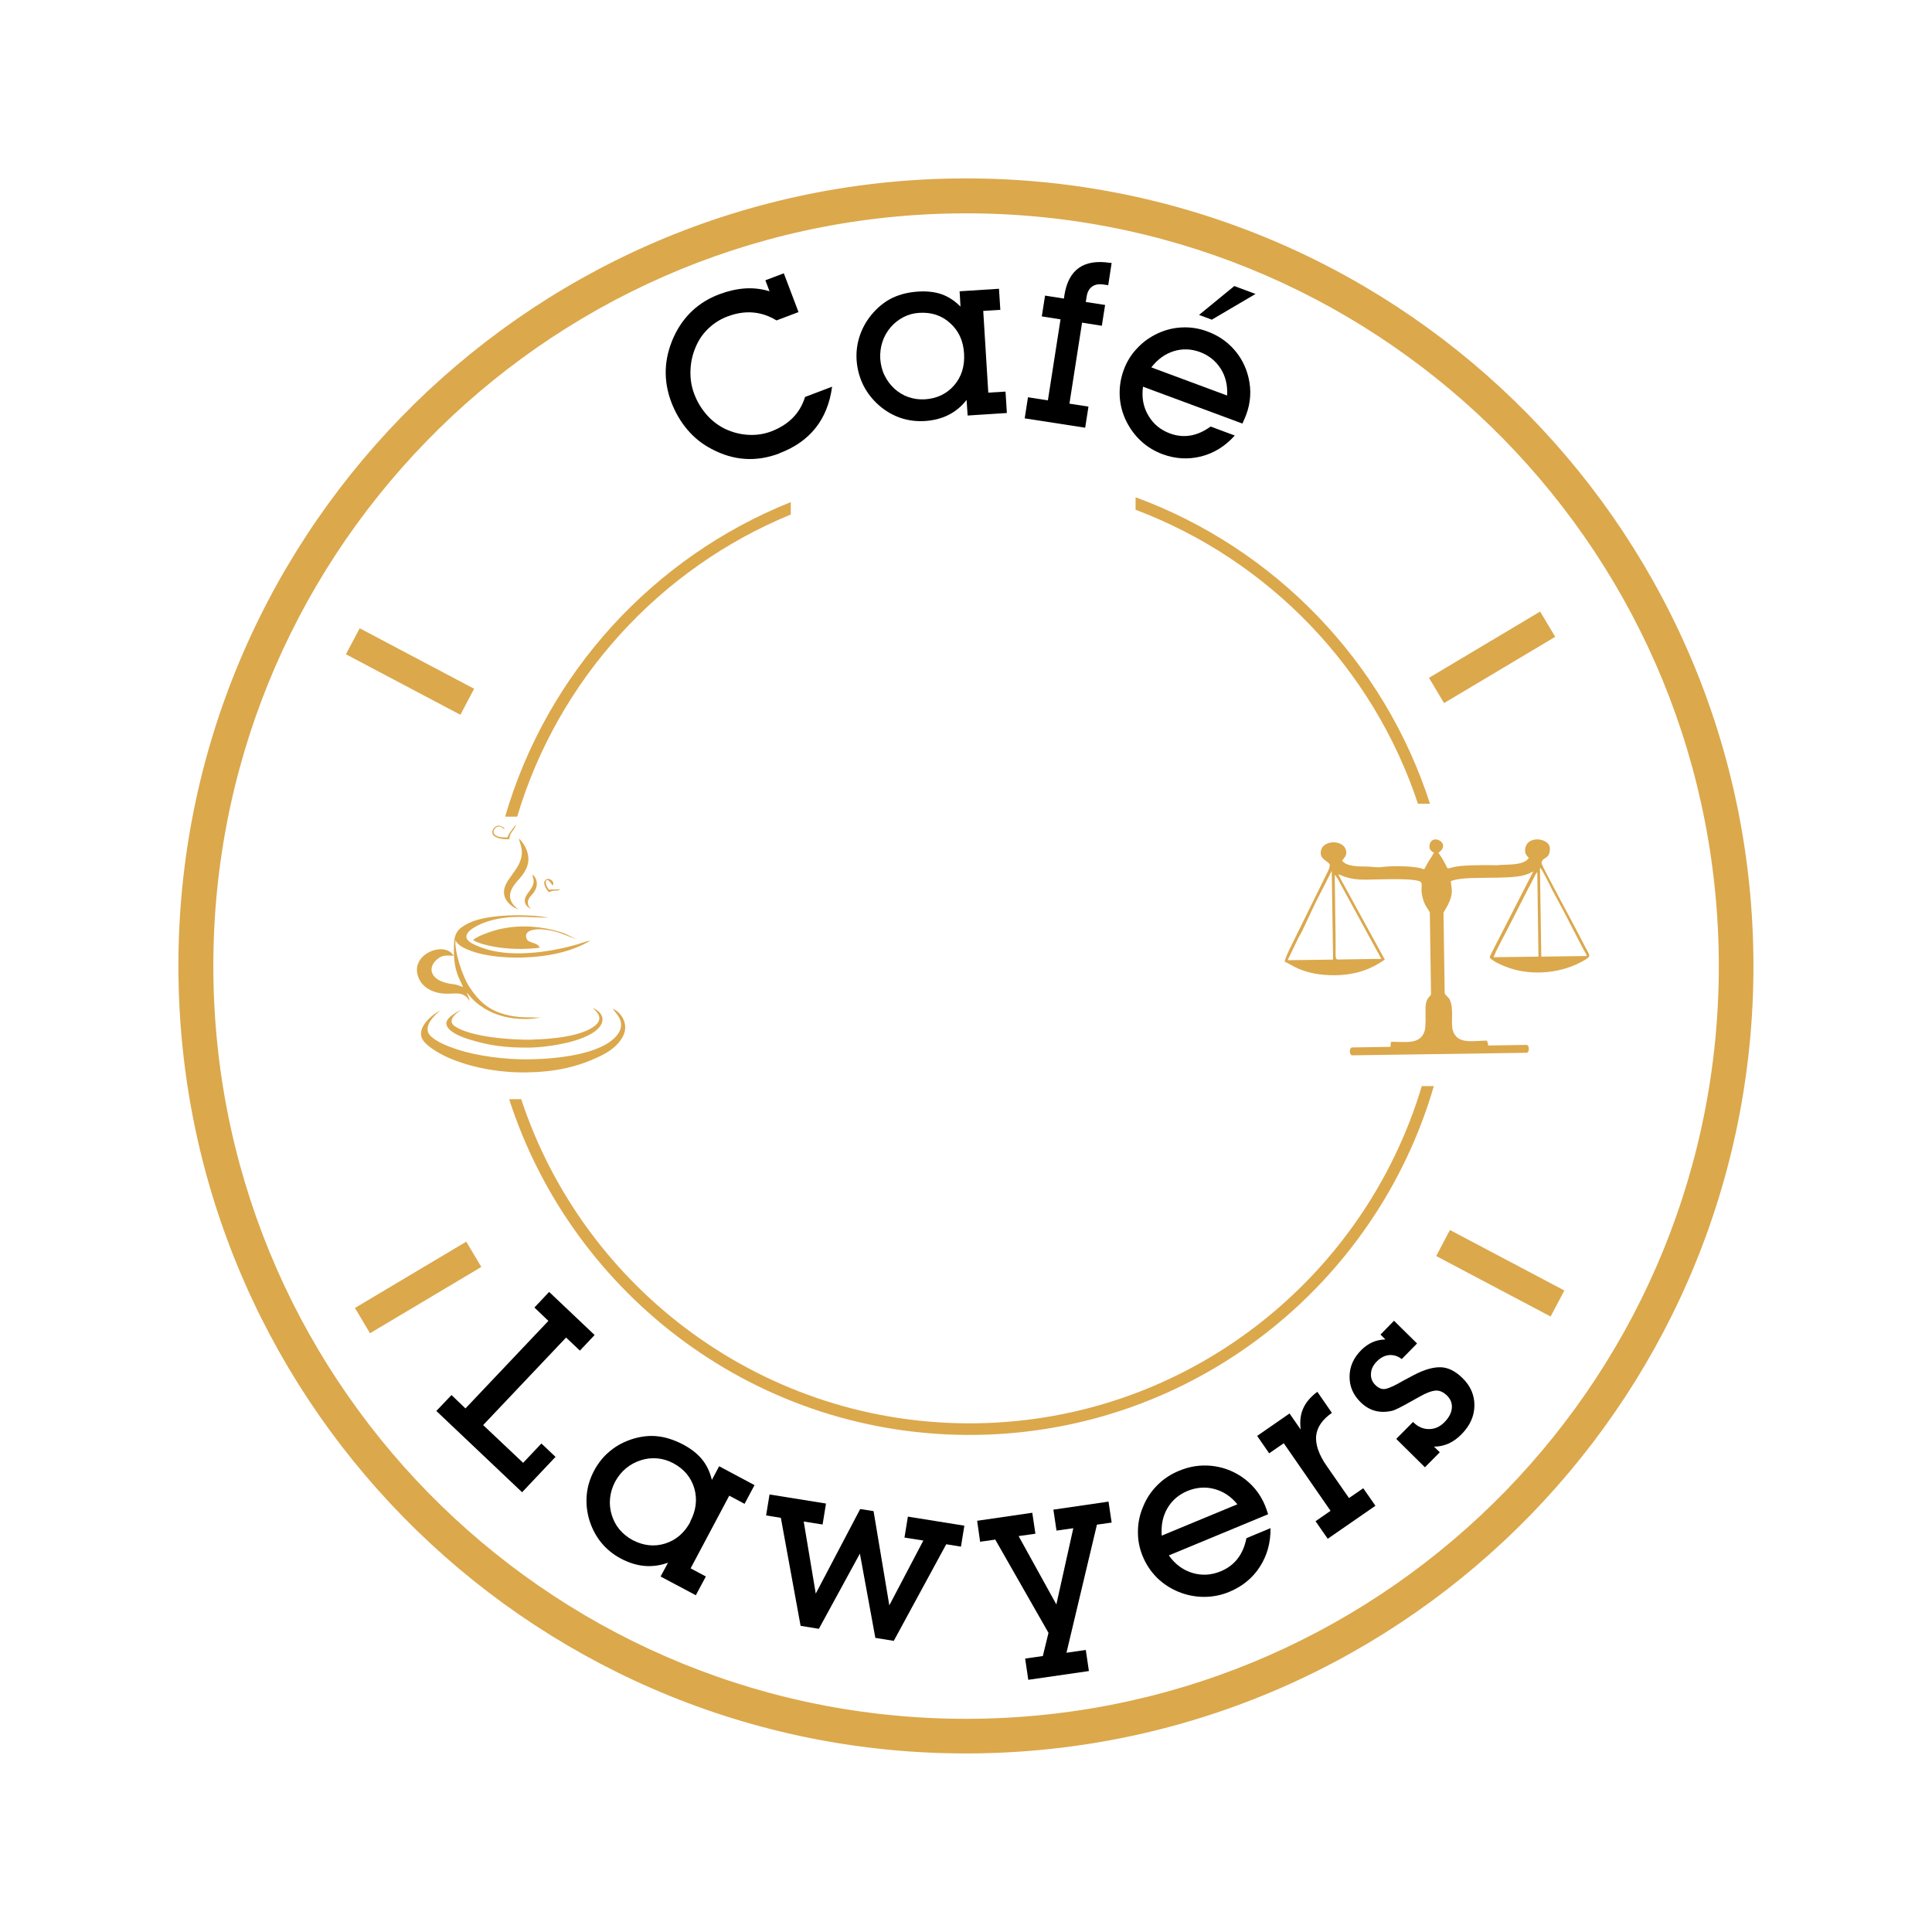 <?xml version="1.0" encoding="UTF-8"?>
<svg id="Layer_1" data-name="Layer 1" xmlns="http://www.w3.org/2000/svg" viewBox="0 0 130 130">
  <defs>
    <style>
      .cls-1 {
        fill: #000;
      }

      .cls-1, .cls-2, .cls-3 {
        stroke-width: 0px;
      }

      .cls-4 {
        fill: none;
        stroke: #dba84c;
        stroke-miterlimit: 10;
        stroke-width: 1.98px;
      }

      .cls-2 {
        fill-rule: evenodd;
      }

      .cls-2, .cls-3 {
        fill: #dba84c;
      }
    </style>
  </defs>
  <path class="cls-3" d="M65.69,95.77c-14.2.2-26.39-8.99-30.62-21.81h-.81c4.27,13.27,16.81,22.8,31.44,22.59s26.9-10.1,30.78-23.47h-.81c-3.87,12.95-15.78,22.49-29.98,22.69Z"/>
  <g>
    <path class="cls-3" d="M76.41,33.46v.84c8.94,3.37,15.98,10.66,19,19.78h.81c-3.08-9.57-10.45-17.18-19.81-20.62Z"/>
    <path class="cls-3" d="M53.2,33.79c-9.25,3.7-16.41,11.52-19.21,21.16h.81c2.75-9.22,9.58-16.7,18.41-20.33v-.84Z"/>
  </g>
  <g>
    <path class="cls-1" d="M35.2,98.43l1.23-1.3.95.9-2.25,2.38-5.77-5.47,1.02-1.07.94.9,5.58-5.89-.94-.9.99-1.05,3.06,2.9-.99,1.05-.93-.88-5.58,5.89,2.7,2.55Z"/>
    <path class="cls-1" d="M47.5,106.07l-.68,1.27-2.37-1.26.5-.93c-1.05.38-2.1.29-3.16-.27-1.04-.55-1.75-1.41-2.12-2.55-.18-.58-.24-1.15-.19-1.73.05-.58.22-1.12.5-1.65.28-.52.64-.97,1.09-1.33.45-.37.96-.63,1.54-.81.58-.17,1.14-.23,1.68-.16.54.06,1.1.25,1.68.55.54.29.96.62,1.27,1,.31.38.53.84.66,1.38l.49-.92,2.38,1.27-.67,1.26-1.03-.55-2.6,4.89,1.03.55ZM46.44,102.39c.4-.75.49-1.5.28-2.24-.22-.74-.69-1.31-1.43-1.7-.34-.18-.7-.29-1.08-.32s-.74.01-1.1.13-.69.29-.99.54c-.3.25-.54.55-.73.9-.19.36-.3.73-.34,1.11s0,.76.11,1.12c.11.36.28.69.52.98.24.29.53.52.87.71.74.39,1.48.47,2.21.24.73-.23,1.3-.72,1.7-1.47Z"/>
    <path class="cls-1" d="M52.54,102.13l-.99-.16.23-1.41,3.8.61-.23,1.41-1.27-.2.81,4.85,2.99-5.69.9.14,1.06,6.34,2.29-4.36-1.27-.2.23-1.41,3.8.61-.23,1.41-.99-.16-3.53,6.5-1.24-.2-1.04-5.67-2.76,5.06-1.23-.2-1.33-7.28Z"/>
    <path class="cls-1" d="M66.94,103.6l-.99.14-.2-1.41,3.71-.54.21,1.41-1.13.16,2.54,4.6,1.14-5.13-1.13.16-.21-1.41,3.71-.54.21,1.41-.99.14-2.05,8.62,1.3-.19.21,1.42-4.08.59-.21-1.43,1.19-.17.38-1.56-3.59-6.29Z"/>
    <path class="cls-1" d="M85.49,102.84c.01.97-.23,1.83-.72,2.59-.49.76-1.18,1.32-2.05,1.68-.55.23-1.12.34-1.7.34-.58,0-1.15-.11-1.7-.33-.56-.23-1.04-.54-1.46-.95-.41-.41-.73-.88-.96-1.43-.23-.55-.34-1.11-.33-1.69,0-.58.12-1.15.36-1.7.23-.56.56-1.04.97-1.44.41-.41.89-.72,1.45-.95.7-.29,1.41-.4,2.14-.33s1.41.31,2.03.72c.73.49,1.27,1.14,1.61,1.97.05.13.12.32.2.57l-6.68,2.77c.42.6.96.99,1.59,1.18.64.19,1.27.15,1.9-.11.94-.39,1.51-1.13,1.73-2.23l1.61-.67ZM83.26,101.22c-.43-.53-.95-.87-1.55-1.03-.6-.16-1.2-.11-1.8.13-.6.25-1.05.64-1.36,1.17s-.43,1.14-.38,1.84l5.09-2.11Z"/>
    <path class="cls-1" d="M86.37,97.12l-.97.67-.81-1.17,2.18-1.51.75,1.08c-.07-.54-.01-1.02.17-1.42.18-.41.5-.78.95-1.12l.98,1.42c-.65.45-1,.97-1.06,1.55-.05.58.18,1.26.71,2.02l1.5,2.16.96-.66.82,1.18-3.21,2.22-.82-1.18,1.01-.7-3.15-4.55Z"/>
    <path class="cls-1" d="M95.08,95.68l.02.02c.31.31.66.46,1.05.46s.73-.15,1.03-.45c.31-.31.48-.63.51-.95.03-.32-.07-.6-.31-.84-.25-.25-.51-.37-.78-.35-.27.02-.63.15-1.08.41l-.54.3c-.67.38-1.1.6-1.31.65-.83.19-1.53,0-2.12-.58-.5-.49-.75-1.07-.74-1.73,0-.66.27-1.26.79-1.78.46-.46,1-.7,1.62-.71l-.33-.33.91-.93,1.55,1.53-1.03,1.05c-.27-.21-.55-.29-.85-.27-.3.03-.57.17-.82.42-.25.25-.39.53-.4.83-.02.3.08.55.29.76.23.23.47.32.72.26.25-.06.62-.23,1.13-.53.29-.16.54-.29.75-.4.71-.37,1.32-.54,1.82-.52s.99.27,1.46.74c.54.53.8,1.15.79,1.85s-.3,1.35-.88,1.93c-.54.55-1.16.82-1.84.82l.39.38-1,1.01-1.93-1.91,1.14-1.15Z"/>
  </g>
  <g>
    <path class="cls-1" d="M52.44,30.51c-1.56.59-3.08.49-4.56-.3-.62-.32-1.16-.75-1.62-1.29-.46-.54-.82-1.16-1.09-1.86-.55-1.46-.5-2.93.17-4.4.64-1.38,1.66-2.33,3.06-2.86.59-.22,1.16-.35,1.71-.39.55-.04,1.11.02,1.67.19l-.28-.74,1.24-.47.99,2.61-1.48.56c-1.02-.62-2.11-.71-3.29-.27-.48.18-.91.45-1.28.8-.37.35-.66.76-.86,1.24-.22.5-.34,1.03-.36,1.59-.02.56.06,1.08.25,1.58.2.54.49,1.01.85,1.42.36.41.78.72,1.25.95.5.23,1.01.36,1.55.39.54.03,1.05-.05,1.53-.23,1.18-.45,1.94-1.22,2.28-2.32l1.82-.69c-.3,2.21-1.48,3.7-3.55,4.48Z"/>
    <path class="cls-1" d="M67.66,26.36l.09,1.43-2.64.17-.07-1.05c-.68.87-1.61,1.34-2.8,1.42-1.16.07-2.2-.28-3.1-1.06-.45-.4-.8-.85-1.06-1.37-.25-.52-.4-1.07-.44-1.66-.04-.59.04-1.15.23-1.7.19-.54.48-1.04.88-1.49.4-.45.84-.79,1.33-1.02.49-.23,1.06-.37,1.69-.41.6-.04,1.13.02,1.59.18.46.16.88.44,1.27.83l-.06-1.03,2.65-.17.09,1.42-1.15.07.34,5.5,1.15-.07ZM64.87,23.79c-.05-.85-.36-1.53-.93-2.04-.56-.52-1.26-.75-2.08-.7-.38.02-.74.12-1.07.29-.33.17-.62.4-.86.68-.24.28-.43.61-.55.97-.12.36-.17.75-.15,1.15.03.4.12.78.29,1.12.17.35.39.64.67.9.28.25.59.44.94.56.35.12.71.17,1.09.15.82-.05,1.49-.37,1.98-.94.5-.58.72-1.29.67-2.14Z"/>
    <path class="cls-1" d="M71.37,21.49l-1.27-.2.22-1.4,1.27.2.03-.22c.27-1.73,1.3-2.46,3.09-2.18h.09s-.23,1.5-.23,1.5l-.35-.05c-.28-.04-.53,0-.73.14s-.32.36-.37.66l-.06.38,1.3.2-.22,1.4-1.33-.21-.85,5.45,1.28.2-.22,1.42-4.07-.63.22-1.42,1.34.21.85-5.45Z"/>
    <path class="cls-1" d="M83.09,29.3c-.64.72-1.4,1.19-2.26,1.41-.87.22-1.74.17-2.61-.15-.55-.21-1.04-.5-1.46-.9-.42-.39-.75-.85-1.01-1.39-.25-.54-.39-1.1-.41-1.68-.02-.58.07-1.14.27-1.69s.5-1.04.9-1.46c.39-.42.86-.76,1.4-1.01.54-.25,1.1-.38,1.67-.4.57-.02,1.13.07,1.68.28.7.26,1.29.66,1.77,1.2.48.54.81,1.18.98,1.9.2.85.15,1.69-.17,2.53-.05.13-.13.31-.24.56l-6.69-2.48c-.1.72.02,1.37.36,1.94.33.57.82.97,1.44,1.2.94.35,1.86.19,2.75-.46l1.61.6ZM82.57,26.61c.04-.68-.1-1.28-.43-1.8-.33-.52-.79-.89-1.39-1.12-.6-.22-1.19-.24-1.77-.06-.58.18-1.08.54-1.51,1.09l5.09,1.89ZM83.06,19.25l1.42.53-2.94,1.73-.86-.32,2.37-1.94Z"/>
  </g>
  <g>
    <line class="cls-4" x1="23.74" y1="43.15" x2="31.44" y2="47.22"/>
    <line class="cls-4" x1="97.1" y1="83.64" x2="104.8" y2="87.71"/>
    <line class="cls-4" x1="104.14" y1="42" x2="96.66" y2="46.46"/>
    <line class="cls-4" x1="31.88" y1="84.4" x2="24.39" y2="88.86"/>
  </g>
  <path class="cls-2" d="M103.63,58.39c.15.11.68,1.21.8,1.46l.79,1.47c.26.51.51.99.77,1.49l.59,1.14c.08.13.15.21.19.38l-3.06.04-.09-5.98h0ZM103.44,58.68l.08,5.69-3.01.04c.02-.23.93-1.87,1.07-2.17l1.27-2.49c.08-.15.13-.21.2-.37l.27-.54c.04-.07.08-.11.12-.16h0ZM89.61,58.59l.09,5.98-3.06.04c.25-.5.47-.99.73-1.51.07-.15.11-.19.19-.34.07-.14.12-.24.19-.39.29-.61.84-1.82,1.1-2.28l.77-1.51h0ZM89.81,58.87c.12.08.33.49.41.65l2.34,4.29c.14.24.26.47.39.71l-2.68.04c-.51.02-.38.09-.4-1.29l-.06-4.4h0ZM96.48,57.39c-.1.19-.21.35-.33.53-.12.19-.2.39-.33.58-.55-.25-2.13-.25-2.83-.16-.4.05-.67-.03-1-.03-.66,0-1.41-.02-1.68-.4.09-.14.28-.29.28-.53-.01-.95-1.74-.93-1.72.02,0,.44.49.54.59.75.09.19-.2.64-.34.95l-2.28,4.63c-.12.24-.35.72-.4.98.35.09,1.18.94,3.41.91,1.46-.02,2.47-.45,3.33-1.05l-3.14-5.74c.28.06.66.37,1.82.36.85-.01,2.46-.08,3.24.02,1,.13.26.27.72,1.49.15.39.39.61.39.72l.08,5.45c0,.24-.39.17-.37,1.1,0,.38.03,1.12-.06,1.4-.29.95-1.32.72-2.25.73-.03.14-.05.15-.04.34l-2.58.04c-.22,0-.21.53,0,.53l11.72-.17c.22,0,.21-.53,0-.53l-2.58.04c0-.2-.03-.21-.1-.33-.93.01-2,.28-2.28-.71-.14-.52.1-1.45-.21-2.06-.09-.19-.33-.3-.33-.44l-.08-5.4c0-.06.66-.89.55-1.63l-.06-.48c.85-.42,3.78-.06,5.01-.43.37-.11.39-.19.54-.23l-2.58,5.04c-.08.17-.32.61-.36.74.2.28,1.02.62,1.4.74,1.58.51,3.53.32,5-.56.47-.28.36-.25-.03-1.01-.15-.28-.27-.52-.41-.79-.35-.69-2.46-4.57-2.46-4.7,0-.48.57-.21.56-1.01-.01-.74-1.69-.94-1.67.17,0,.23.15.34.25.47-.36.56-1.63.41-2.12.49-.06,0-1.7-.04-2.55.06-1.23.15-.43.51-1.41-.9.93-.64-.49-1.37-.6-.49-.04.27.13.4.32.5Z"/>
  <g>
    <path class="cls-2" d="M35.58,71.28c-1.59.02-3.46-.22-4.83-.67-.64-.21-1.46-.54-1.82-.95-.27-.3-.16-.68.04-.98.15-.23.45-.54.67-.68-.38.14-1.55,1.01-1.27,1.81.19.54,1.22,1.1,1.78,1.35,1.5.66,3.37,1.02,5.25,1,1.95-.03,3.42-.35,4.95-1.08.67-.32,1.24-.73,1.56-1.33.46-.88-.18-1.69-.68-1.87.15.25.94.87.34,1.71-1.03,1.41-4.31,1.67-5.99,1.69Z"/>
    <path class="cls-2" d="M39.7,63.29c-.23.04-.6.18-.84.25-1.96.57-4.65.93-6.51.2-.45-.18-1.32-.48-.82-1.04.27-.3.94-.61,1.42-.74,1.47-.42,2.6-.22,3.97-.21-1.31-.26-4.06-.26-5.33.34-.98.46-1.06.86-1.05,1.92.01,1.52.51,2.03.61,2.41-.6-.26-.64-.15-1.16-.29-1.09-.3-1.19-1.07-.58-1.58.36-.3.58-.26,1.11-.24-.6-1.05-3.07-.08-2.33,1.54.24.53.77.89,1.5.99.86.11,1.46-.25,1.9.51-.02-.24-.13-.37-.19-.55.16.13.38.49.9.86.75.54,1.63.83,2.58.89.92.07,1.24-.08,1.59-.08-1-.03-1.57.04-2.52-.22-1.16-.32-1.77-.95-2.35-1.82-.49-.73-1.03-2.41-.95-3.17.18.5,1.23.82,1.88.96.83.17,1.73.23,2.6.21,1.75-.05,3.31-.38,4.58-1.13Z"/>
    <path class="cls-2" d="M35.79,69.96c-1.32.02-4.07-.16-5.18-.9-.67-.44.37-1.09.43-1.1-.22.06-.52.28-.68.4-.95.73.41,1.33,1.15,1.56,1.41.45,2.59.59,4.16.57,1.22-.02,4.04-.42,4.73-1.47.38-.59-.08-1.02-.52-1.2.11.13.79.59.24,1.12-.85.82-3.18.99-4.33,1.01Z"/>
    <path class="cls-2" d="M36.32,63.77c-.18-.42-.79-.26-.9-.64-.17-.52.53-.62.96-.6,1.06.06,1.58.37,2.41.68-.66-.34-.75-.42-1.53-.62-1.27-.32-2.64-.35-3.91,0-.34.09-1.37.45-1.51.67.4.27,1.44.47,2.03.53.79.09,1.65.08,2.45-.02Z"/>
    <path class="cls-2" d="M34.9,61.17c-.15-.05-.35-.26-.44-.41-.48-.76.38-1.47.64-1.81.49-.63.62-1.27.21-2.02-.07-.13-.29-.45-.39-.5.03.19.14.43.18.69.19,1.43-1.49,2.08-1.14,3.22.11.35.56.78.93.83Z"/>
    <path class="cls-2" d="M35.88,60.1c.31-.38.35-.92-.05-1.26.02.29.15.39.02.74-.14.39-.66.72-.51,1.19.05.18.28.38.44.39-.13,0-.31-.28-.25-.54.06-.24.23-.37.35-.52Z"/>
    <path class="cls-2" d="M34.13,56.35c-1.33.03-.91-.68-.62-.73.2-.04.34.12.44.2l-.04-.12c-.16-.09-.34-.23-.56-.08-.12.08-.3.29-.19.53.12.24.74.36,1.12.31,0-.48.35-.55.44-1.01-.2.33-.39.47-.55.84-.03.07,0,.03-.04.07Z"/>
    <path class="cls-2" d="M36.96,59.88c-.39-.39-.28-1.12.22-.29.22-.26-.3-.64-.51-.34-.17.24.14.65.26.78.18-.05.15-.09.39-.1.25-.01.3,0,.36-.12-.12.08-.48.01-.72.06Z"/>
  </g>
  <path class="cls-2" d="M64.24,12.01c29.26-.42,53.32,22.96,53.74,52.23.42,29.26-22.96,53.32-52.23,53.74S12.43,95.02,12.01,65.76,34.98,12.43,64.24,12.01h0ZM64.28,14.36c27.97-.4,50.97,21.95,51.37,49.92.4,27.97-21.95,50.97-49.92,51.37-27.97.4-50.97-21.95-51.37-49.92-.4-27.97,21.95-50.97,49.92-51.37Z"/>
</svg>